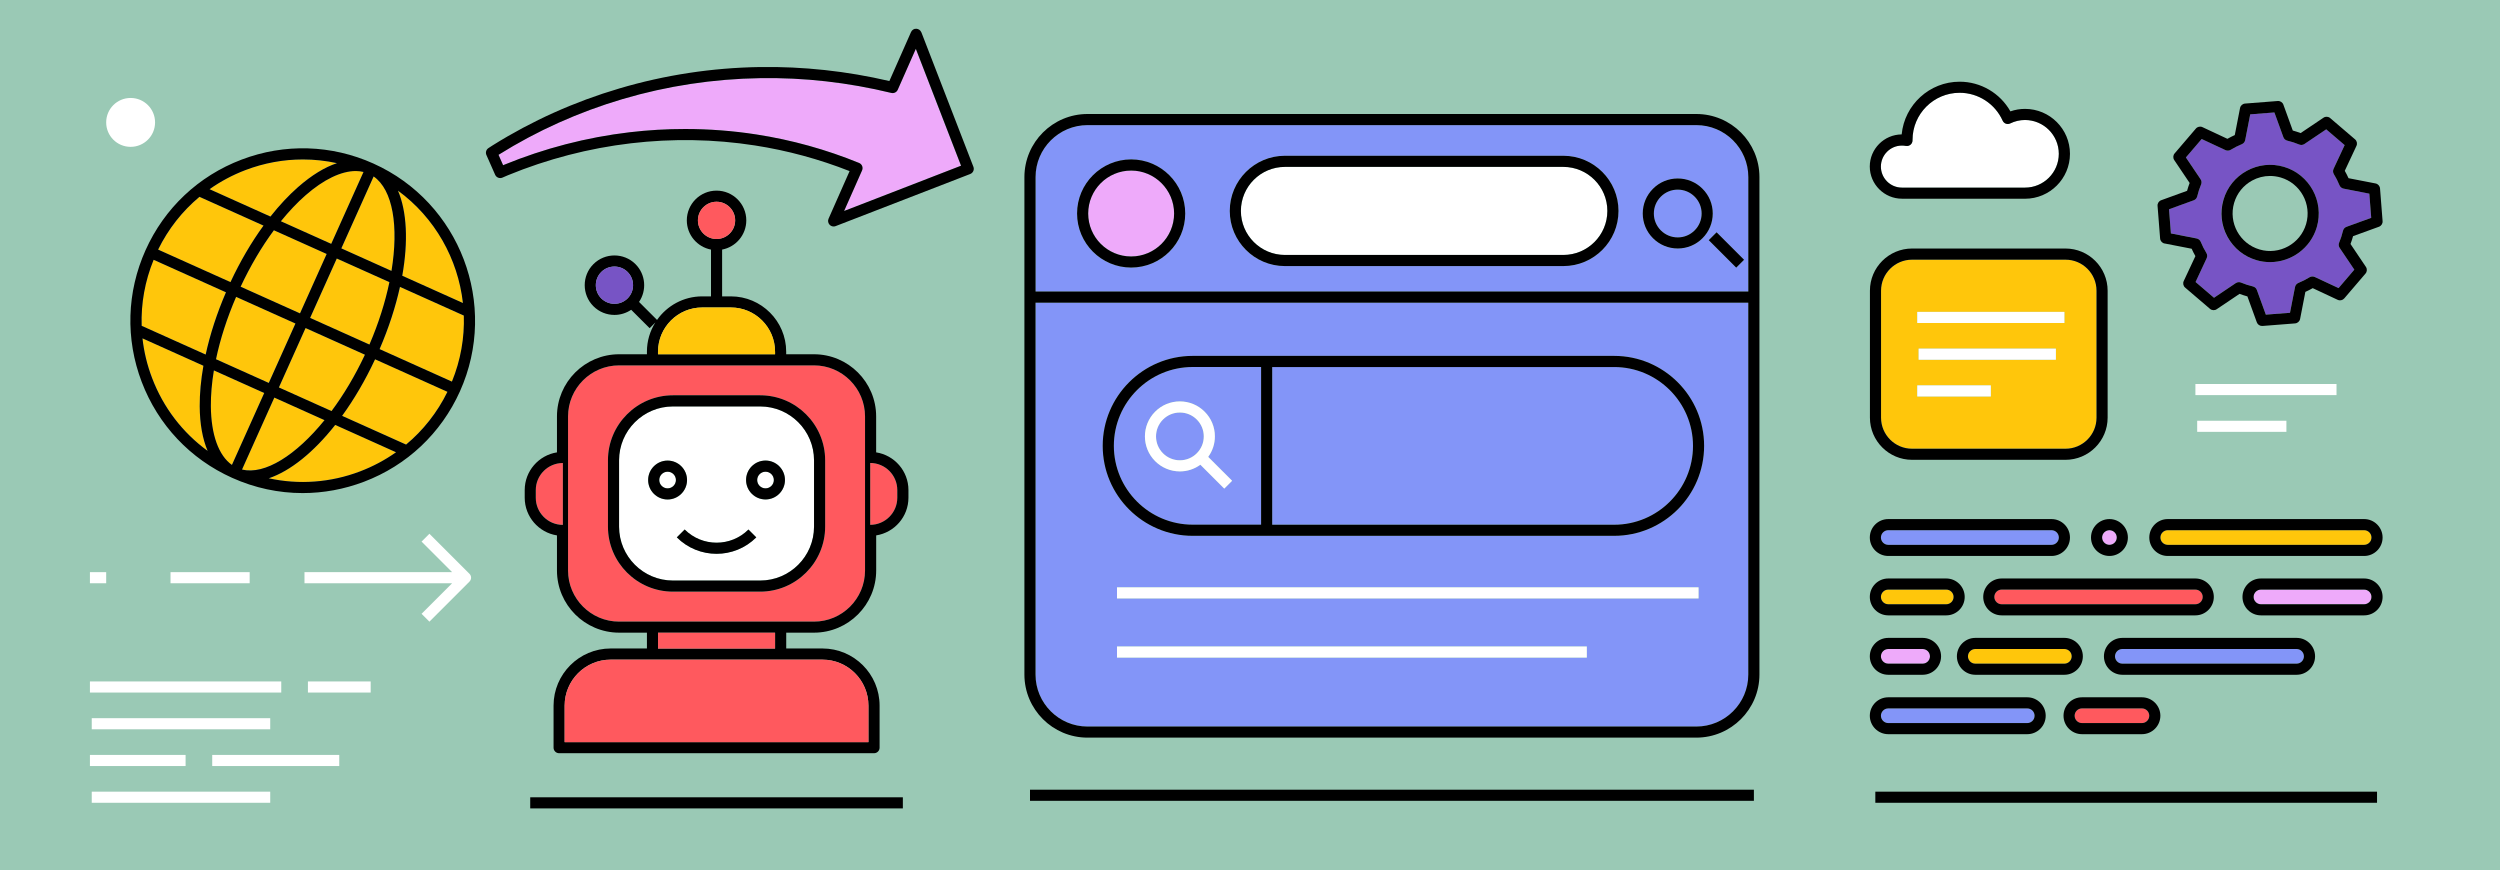 <?xml version="1.0" encoding="UTF-8"?>
<svg id="Layer_2" xmlns="http://www.w3.org/2000/svg" viewBox="0 0 675 235">
  <defs>
    <style>
      .cls-1 {
        fill: #9ac9b5;
      }

      .cls-2 {
        fill: #7754c5;
      }

      .cls-3 {
        fill: #eeaafa;
      }

      .cls-4 {
        fill: #ff595e;
      }

      .cls-5 {
        fill: #fff;
      }

      .cls-6 {
        fill: #8395f8;
      }

      .cls-7 {
        fill: #ffc60b;
      }
    </style>
  </defs>
  <g id="Layer_3">
    <g>
      <rect class="cls-1" width="675" height="235"/>
      <g>
        <path class="cls-6" d="M325.01,117.83c0-1.72-.67-3.34-1.89-4.56-1.22-1.22-2.84-1.89-4.56-1.89s-3.34.67-4.56,1.89c-2.51,2.51-2.51,6.6,0,9.12,1.22,1.22,2.84,1.89,4.56,1.89s3.34-.67,4.56-1.89c1.22-1.22,1.89-2.84,1.89-4.56Z"/>
        <path class="cls-6" d="M435.82,99.09h-92.33v42.57h92.33c11.74,0,21.29-9.55,21.29-21.29s-9.55-21.29-21.29-21.29Z"/>
        <path class="cls-6" d="M279.6,47.82v30.89h192.45v-30.89c0-7.74-6.3-14.04-14.04-14.04h-164.38c-7.74,0-14.04,6.3-14.04,14.04ZM470.9,70.15l-2.12,2.12-7.42-7.42,2.12-2.12,7.42,7.42ZM446.31,50.97c1.78-1.78,4.16-2.77,6.68-2.77s4.89.98,6.68,2.77,2.77,4.16,2.77,6.68-.98,4.9-2.77,6.68c-1.78,1.78-4.16,2.77-6.68,2.77s-4.9-.98-6.68-2.77c-1.78-1.78-2.77-4.16-2.77-6.68s.98-4.9,2.77-6.68ZM346.93,42.06h75.17c8.21,0,14.89,6.68,14.89,14.89s-6.68,14.89-14.89,14.89h-75.17c-8.21,0-14.89-6.68-14.89-14.89s6.68-14.89,14.89-14.89ZM305.41,43.05c8.05,0,14.6,6.55,14.6,14.6s-6.55,14.6-14.6,14.6-14.6-6.55-14.6-14.6,6.55-14.6,14.6-14.6Z"/>
        <path class="cls-6" d="M340.5,99.09h-18.47c-11.74,0-21.29,9.55-21.29,21.29s9.55,21.29,21.29,21.29h18.47v-42.57ZM318.57,127.28c-2.52,0-4.9-.98-6.68-2.77-3.68-3.68-3.68-9.68,0-13.36,1.78-1.78,4.16-2.77,6.68-2.77s4.89.98,6.68,2.77,2.77,4.16,2.77,6.68c0,2.01-.64,3.93-1.8,5.53l6.45,6.45-2.12,2.12-6.45-6.45c-1.6,1.16-3.51,1.8-5.53,1.8Z"/>
        <path class="cls-6" d="M452.99,64.09c1.72,0,3.34-.67,4.56-1.89,1.22-1.22,1.89-2.84,1.89-4.56s-.67-3.34-1.89-4.56c-1.22-1.22-2.84-1.89-4.56-1.89s-3.34.67-4.56,1.89c-1.22,1.22-1.89,2.84-1.89,4.56s.67,3.34,1.89,4.56c1.22,1.22,2.84,1.89,4.56,1.89Z"/>
        <path class="cls-6" d="M472.05,182.13v-100.42h-192.45v100.42c0,7.74,6.3,14.03,14.04,14.03h164.38c7.74,0,14.04-6.3,14.04-14.03ZM428.44,177.55h-126.85v-3h126.85v3ZM458.61,161.58h-157.02v-3h157.02v3ZM435.82,144.67h-113.8c-13.39,0-24.29-10.9-24.29-24.29s10.9-24.29,24.29-24.29h113.8c13.39,0,24.29,10.9,24.29,24.29s-10.89,24.29-24.29,24.29Z"/>
        <path d="M458.01,30.78h-164.38c-9.39,0-17.04,7.64-17.04,17.04v134.31c0,9.39,7.64,17.03,17.04,17.03h164.38c9.39,0,17.04-7.64,17.04-17.03V47.82c0-9.39-7.64-17.04-17.04-17.04ZM293.63,196.17c-7.74,0-14.04-6.3-14.04-14.03v-100.42h192.45v100.42c0,7.74-6.3,14.03-14.04,14.03h-164.38ZM458.01,33.78c7.74,0,14.04,6.3,14.04,14.04v30.89h-192.45v-30.89c0-7.74,6.3-14.04,14.04-14.04h164.38Z"/>
        <path class="cls-5" d="M335.04,56.95c0,6.56,5.33,11.89,11.89,11.89h75.17c6.56,0,11.89-5.33,11.89-11.89s-5.33-11.89-11.89-11.89h-75.17c-6.56,0-11.89,5.33-11.89,11.89Z"/>
        <path d="M346.93,71.84h75.17c8.21,0,14.89-6.68,14.89-14.89s-6.68-14.89-14.89-14.89h-75.17c-8.21,0-14.89,6.68-14.89,14.89s6.68,14.89,14.89,14.89ZM422.1,45.06c6.56,0,11.89,5.33,11.89,11.89s-5.33,11.89-11.89,11.89h-75.17c-6.56,0-11.89-5.33-11.89-11.89s5.33-11.89,11.89-11.89h75.17Z"/>
        <path d="M452.99,67.09c2.52,0,4.9-.98,6.68-2.77,1.78-1.78,2.77-4.16,2.77-6.68s-.98-4.89-2.77-6.68-4.16-2.77-6.68-2.77-4.9.98-6.68,2.77c-1.78,1.78-2.77,4.16-2.77,6.68s.98,4.9,2.77,6.68c1.78,1.78,4.16,2.77,6.68,2.77ZM448.43,53.09c1.22-1.22,2.84-1.89,4.56-1.89s3.34.67,4.56,1.89c1.22,1.22,1.89,2.84,1.89,4.56s-.67,3.34-1.89,4.56c-1.22,1.22-2.84,1.89-4.56,1.89s-3.34-.67-4.56-1.89c-1.22-1.22-1.89-2.84-1.89-4.56s.67-3.34,1.89-4.56Z"/>
        <path class="cls-3" d="M305.41,69.24c6.39,0,11.6-5.2,11.6-11.6s-5.2-11.6-11.6-11.6-11.6,5.2-11.6,11.6,5.2,11.6,11.6,11.6Z"/>
        <path d="M305.41,72.24c8.05,0,14.6-6.55,14.6-14.6s-6.55-14.6-14.6-14.6-14.6,6.55-14.6,14.6,6.55,14.6,14.6,14.6ZM305.41,46.05c6.39,0,11.6,5.2,11.6,11.6s-5.2,11.6-11.6,11.6-11.6-5.2-11.6-11.6,5.2-11.6,11.6-11.6Z"/>
        <rect x="464.63" y="62.25" width="3" height="10.49" transform="translate(88.8 349.37) rotate(-45)"/>
        <path d="M435.82,96.09h-113.8c-13.39,0-24.29,10.9-24.29,24.29s10.9,24.29,24.29,24.29h113.8c13.39,0,24.29-10.9,24.29-24.29s-10.89-24.29-24.29-24.29ZM300.74,120.38c0-11.74,9.55-21.29,21.29-21.29h18.47v42.57h-18.47c-11.74,0-21.29-9.55-21.29-21.29ZM435.82,141.67h-92.33v-42.57h92.33c11.74,0,21.29,9.55,21.29,21.29s-9.55,21.29-21.29,21.29Z"/>
        <path class="cls-5" d="M332.67,129.81l-6.45-6.45c1.16-1.6,1.8-3.51,1.8-5.53,0-2.52-.98-4.9-2.77-6.68s-4.16-2.77-6.68-2.77-4.9.98-6.68,2.77c-3.68,3.68-3.68,9.68,0,13.36,1.78,1.78,4.16,2.77,6.68,2.77,2.02,0,3.93-.64,5.53-1.8l6.45,6.45,2.12-2.12ZM314.01,122.39c-2.51-2.51-2.51-6.6,0-9.12,1.22-1.22,2.84-1.89,4.56-1.89s3.34.67,4.56,1.89c1.22,1.22,1.89,2.84,1.89,4.56s-.67,3.34-1.89,4.56c-1.22,1.22-2.84,1.89-4.56,1.89s-3.34-.67-4.56-1.89Z"/>
        <rect class="cls-5" x="301.59" y="158.58" width="157.02" height="3"/>
        <rect class="cls-5" x="301.59" y="174.55" width="126.85" height="3"/>
        <path class="cls-7" d="M81,84.61l7.2-16.04-14.25-6.4c-3.31,4.47-6.36,9.63-8.98,15.24l16.03,7.2Z"/>
        <path class="cls-7" d="M75.84,59.73l13.59,6.1,8.72-19.42c-.67-.16-1.36-.25-2.09-.25-3.92,0-8.67,2.26-13.55,6.54-2.28,2-4.52,4.37-6.67,7.02Z"/>
        <path class="cls-7" d="M100.89,47.65l-8.72,19.42,13.55,6.09c1.98-12.03.38-21.89-4.82-25.51Z"/>
        <path class="cls-7" d="M87.62,113.43l-13.55-6.09-8.72,19.42c6.16,1.49,14.59-3.87,22.27-13.34Z"/>
        <path class="cls-7" d="M79.77,87.35l-16.03-7.2c-2.45,5.68-4.28,11.39-5.43,16.83l14.25,6.4,7.2-16.04Z"/>
        <path class="cls-7" d="M62.61,125.54l8.72-19.42-13.59-6.1c-.56,3.37-.84,6.61-.82,9.65.05,7.71,2.11,13.37,5.69,15.88Z"/>
        <path class="cls-7" d="M82.5,88.58l-7.2,16.04,14.21,6.38c3.28-4.41,6.37-9.56,9.02-15.22l-16.03-7.2Z"/>
        <path class="cls-7" d="M61,78.92l-19.54-8.78c-2.35,5.73-3.43,11.78-3.23,17.82l17.28,7.76c1.19-5.46,3.04-11.16,5.48-16.81Z"/>
        <path class="cls-7" d="M102.5,94.27l19.54,8.78c2.38-5.82,3.41-11.88,3.21-17.83l-17.24-7.74c-1.18,5.36-3.01,11.03-5.5,16.8Z"/>
        <path class="cls-7" d="M97.21,127.28c3.49-1.33,6.74-3.07,9.72-5.17l-16.42-7.38c-5.82,7.37-12.13,12.46-17.95,14.41,8.16,1.78,16.67,1.17,24.65-1.86Z"/>
        <path class="cls-7" d="M56.07,121.74c-1.37-3.22-2.11-7.28-2.14-12.06-.02-3.44.32-7.12,1-10.93l-16.44-7.39c.4,3.62,1.26,7.21,2.59,10.7,3.04,8,8.24,14.76,15,19.68Z"/>
        <path class="cls-7" d="M90.94,69.8l-7.2,16.04,16.03,7.2c2.47-5.74,4.27-11.47,5.39-16.85l-14.21-6.38Z"/>
        <path class="cls-7" d="M62.23,76.18c2.6-5.58,5.63-10.74,8.92-15.26l-17.28-7.76c-4.65,3.87-8.45,8.69-11.17,14.25l19.54,8.78Z"/>
        <path class="cls-7" d="M101.27,97c-2.66,5.69-5.68,10.83-8.9,15.27l17.26,7.75c4.65-3.87,8.45-8.69,11.17-14.25l-19.54-8.78Z"/>
        <path class="cls-7" d="M107.45,51.47c2.41,5.65,2.81,13.74,1.16,22.98l16.38,7.36c-1.34-11.92-7.57-23.05-17.54-30.34Z"/>
        <path class="cls-7" d="M66.29,45.91c-3.49,1.33-6.74,3.07-9.72,5.17l16.44,7.39c2.41-3.04,4.93-5.74,7.51-8.01,3.6-3.15,7.13-5.3,10.44-6.41-3.03-.66-6.12-1-9.2-1-5.22,0-10.45.95-15.48,2.86Z"/>
        <path d="M100.81,44.15c-11.33-5.09-23.98-5.47-35.59-1.05-11.62,4.41-20.82,13.09-25.91,24.42-5.09,11.34-5.47,23.98-1.05,35.59s13.09,20.82,24.43,25.91c6.09,2.74,12.56,4.11,19.04,4.11,5.58,0,11.17-1.02,16.55-3.06,11.62-4.41,20.82-13.09,25.91-24.42,10.51-23.4.03-50.99-23.38-61.5ZM122.03,103.04l-19.54-8.78c2.49-5.77,4.32-11.44,5.5-16.8l17.24,7.74c.2,5.94-.83,12.01-3.21,17.83ZM57.75,100.01l13.59,6.1-8.72,19.42c-3.58-2.51-5.63-8.17-5.69-15.88-.02-3.04.26-6.28.82-9.65ZM41.47,70.14l19.54,8.78c-2.44,5.65-4.29,11.34-5.48,16.81l-17.28-7.76c-.2-6.04.89-12.09,3.23-17.82ZM63.74,80.15l16.03,7.2-7.2,16.04-14.25-6.4c1.14-5.44,2.98-11.15,5.43-16.83ZM105.71,73.15l-13.55-6.09,8.72-19.42c5.21,3.62,6.8,13.47,4.82,25.51ZM98.15,46.42l-8.72,19.42-13.59-6.1c2.15-2.65,4.38-5.02,6.67-7.02,4.89-4.28,9.63-6.54,13.55-6.54.73,0,1.43.09,2.09.25ZM88.2,68.57l-7.2,16.04-16.03-7.2c2.62-5.6,5.67-10.77,8.98-15.24l14.25,6.4ZM65.35,126.77l8.72-19.42,13.55,6.09c-7.68,9.47-16.11,14.82-22.27,13.34ZM75.3,104.61l7.2-16.04,16.03,7.2c-2.65,5.66-5.74,10.81-9.02,15.22l-14.21-6.38ZM83.73,85.84l7.2-16.04,14.21,6.38c-1.12,5.38-2.92,11.11-5.39,16.85l-16.03-7.2ZM108.61,74.45c1.65-9.25,1.25-17.34-1.16-22.98,9.97,7.29,16.2,18.42,17.54,30.34l-16.38-7.36ZM80.53,50.46c-2.58,2.27-5.11,4.97-7.51,8.01l-16.44-7.39c2.97-2.1,6.23-3.84,9.72-5.17,5.03-1.91,10.26-2.86,15.48-2.86,3.09,0,6.17.34,9.2,1-3.32,1.11-6.84,3.26-10.44,6.41ZM53.87,53.15l17.28,7.76c-3.29,4.52-6.32,9.69-8.92,15.26l-19.54-8.78c2.73-5.56,6.53-10.38,11.17-14.25ZM38.48,91.36l16.44,7.39c-.67,3.82-1.02,7.5-1,10.93.03,4.78.77,8.84,2.14,12.06-6.76-4.92-11.96-11.68-15-19.68-1.33-3.49-2.19-7.08-2.59-10.7ZM90.51,114.73l16.42,7.38c-2.97,2.1-6.23,3.84-9.72,5.17-7.99,3.04-16.49,3.64-24.65,1.86,5.82-1.95,12.13-7.03,17.95-14.41ZM109.63,120.03l-17.26-7.75c3.22-4.44,6.25-9.58,8.9-15.27l19.54,8.78c-2.73,5.56-6.53,10.38-11.17,14.25Z"/>
        <path class="cls-4" d="M233.56,112.44c0-7.61-6.19-13.79-13.79-13.79h-52.61c-7.61,0-13.79,6.19-13.79,13.79v41.61c0,7.61,6.19,13.79,13.79,13.79h52.61c7.61,0,13.79-6.19,13.79-13.79v-41.61ZM222.79,142.21c0,9.67-7.87,17.54-17.54,17.54h-23.56c-9.67,0-17.54-7.87-17.54-17.54v-17.93c0-9.67,7.87-17.54,17.54-17.54h23.56c9.67,0,17.54,7.87,17.54,17.54v17.93Z"/>
        <path class="cls-4" d="M151.98,141.71v-16.71c-4.04,0-7.32,3.29-7.32,7.32v2.06c0,4.04,3.29,7.32,7.32,7.32Z"/>
        <path class="cls-4" d="M234.95,125v-1.5h0v19.71h0v-1.5c4.04,0,7.32-3.29,7.32-7.32v-2.06c0-4.04-3.29-7.32-7.32-7.32Z"/>
        <path d="M236.56,122.14v-9.7c0-9.26-7.53-16.79-16.79-16.79h-7.5v-.7c0-8.23-6.7-14.93-14.93-14.93h-2.37v-12.63c3.71-.71,6.53-3.97,6.53-7.89,0-4.43-3.6-8.03-8.03-8.03s-8.03,3.6-8.03,8.03c0,3.92,2.82,7.18,6.53,7.89v12.63h-2.37c-5.04,0-9.5,2.52-12.2,6.36l-4.86-4.86c2.13-3.12,1.81-7.43-.96-10.2-3.13-3.13-8.23-3.13-11.36,0-3.13,3.13-3.13,8.23,0,11.36,1.57,1.57,3.62,2.35,5.68,2.35,1.58,0,3.16-.47,4.52-1.39l4.98,4.97,1.55-1.55c-1.44,2.29-2.28,4.99-2.28,7.89v.7h-7.5c-9.26,0-16.79,7.53-16.79,16.79v9.7c-4.93.78-8.71,5.04-8.71,10.18v2.06c0,5.14,3.78,9.41,8.71,10.18v9.47c0,9.26,7.53,16.79,16.79,16.79h7.5v4.27h-9.79c-8.5,0-15.42,6.92-15.42,15.42v11.36c0,.83.67,1.5,1.5,1.5h85.03c.83,0,1.5-.67,1.5-1.5v-11.36c0-8.5-6.92-15.42-15.42-15.42h-9.79v-4.27h7.5c9.26,0,16.79-7.53,16.79-16.79v-9.47c4.93-.78,8.71-5.04,8.71-10.18v-2.06c0-5.14-3.78-9.41-8.71-10.18ZM198.5,59.5c0,2.77-2.26,5.03-5.03,5.03s-5.03-2.26-5.03-5.03,2.26-5.03,5.03-5.03,5.03,2.26,5.03,5.03ZM162.34,80.56c-1.96-1.96-1.96-5.15,0-7.12.98-.98,2.27-1.47,3.56-1.47s2.58.49,3.56,1.47c1.96,1.96,1.96,5.15,0,7.12-1.96,1.96-5.15,1.96-7.12,0ZM242.27,134.39c0,4.04-3.29,7.32-7.32,7.32v1.5h0v-19.71h0v1.5c4.04,0,7.32,3.29,7.32,7.32v2.06ZM219.77,167.84h-52.61c-7.61,0-13.79-6.19-13.79-13.79v-41.61c0-7.61,6.19-13.79,13.79-13.79h52.61c7.61,0,13.79,6.19,13.79,13.79v41.61c0,7.61-6.19,13.79-13.79,13.79ZM234.48,200.38h-82.03v-9.86c0-6.85,5.57-12.42,12.42-12.42h57.19c6.85,0,12.42,5.57,12.42,12.42v9.86ZM209.27,175.11h-31.61v-4.27h31.61v4.27ZM144.66,132.33c0-4.04,3.29-7.32,7.32-7.32v16.71c-4.04,0-7.32-3.29-7.32-7.32v-2.06ZM177.66,94.95c0-6.58,5.35-11.93,11.93-11.93h7.74c6.58,0,11.93,5.35,11.93,11.93v.7h-31.61v-.7Z"/>
        <path class="cls-4" d="M222.06,178.11h-57.19c-6.85,0-12.42,5.57-12.42,12.42v9.86h82.03v-9.86c0-6.85-5.57-12.42-12.42-12.42Z"/>
        <path class="cls-7" d="M209.27,94.95c0-6.58-5.35-11.93-11.93-11.93h-7.74c-6.58,0-11.93,5.35-11.93,11.93v.7h31.61v-.7Z"/>
        <path class="cls-4" d="M188.43,59.5c0,2.77,2.26,5.03,5.03,5.03s5.03-2.26,5.03-5.03-2.26-5.03-5.03-5.03-5.03,2.26-5.03,5.03Z"/>
        <path class="cls-2" d="M169.46,73.44c-.98-.98-2.27-1.47-3.56-1.47s-2.58.49-3.56,1.47c-1.96,1.96-1.96,5.15,0,7.12,1.96,1.96,5.15,1.96,7.12,0,1.96-1.96,1.96-5.15,0-7.12Z"/>
        <path class="cls-5" d="M180.25,127.35c-1.24,0-2.25,1.01-2.25,2.25s1.01,2.25,2.25,2.25,2.25-1.01,2.25-2.25-1.01-2.25-2.25-2.25Z"/>
        <path class="cls-5" d="M206.69,127.35c-1.24,0-2.25,1.01-2.25,2.25s1.01,2.25,2.25,2.25,2.25-1.01,2.25-2.25-1.01-2.25-2.25-2.25Z"/>
        <path class="cls-5" d="M205.25,109.73h-23.56c-8.02,0-14.54,6.52-14.54,14.54v17.93c0,8.02,6.52,14.54,14.54,14.54h23.56c8.02,0,14.54-6.52,14.54-14.54v-17.93c0-8.02-6.52-14.54-14.54-14.54ZM180.25,134.86c-2.9,0-5.25-2.36-5.25-5.25s2.36-5.25,5.25-5.25,5.25,2.36,5.25,5.25-2.36,5.25-5.25,5.25ZM193.47,149.52c-3.88,0-7.77-1.48-10.73-4.44l2.12-2.12c4.75,4.74,12.47,4.75,17.21,0l2.12,2.12c-2.96,2.96-6.84,4.44-10.73,4.44ZM206.69,134.86c-2.9,0-5.25-2.36-5.25-5.25s2.36-5.25,5.25-5.25,5.25,2.36,5.25,5.25-2.36,5.25-5.25,5.25Z"/>
        <path d="M205.25,106.73h-23.56c-9.67,0-17.54,7.87-17.54,17.54v17.93c0,9.67,7.87,17.54,17.54,17.54h23.56c9.67,0,17.54-7.87,17.54-17.54v-17.93c0-9.67-7.87-17.54-17.54-17.54ZM219.79,142.21c0,8.02-6.52,14.54-14.54,14.54h-23.56c-8.02,0-14.54-6.52-14.54-14.54v-17.93c0-8.02,6.52-14.54,14.54-14.54h23.56c8.02,0,14.54,6.52,14.54,14.54v17.93Z"/>
        <rect class="cls-4" x="177.66" y="170.84" width="31.61" height="4.27"/>
        <path d="M184.86,142.97l-2.12,2.12c2.96,2.96,6.84,4.44,10.73,4.44s7.77-1.48,10.73-4.44l-2.12-2.12c-4.74,4.75-12.47,4.74-17.21,0Z"/>
        <path d="M185.5,129.61c0-2.9-2.36-5.25-5.25-5.25s-5.25,2.36-5.25,5.25,2.36,5.25,5.25,5.25,5.25-2.36,5.25-5.25ZM180.25,131.86c-1.24,0-2.25-1.01-2.25-2.25s1.01-2.25,2.25-2.25,2.25,1.01,2.25,2.25-1.01,2.25-2.25,2.25Z"/>
        <path d="M206.69,124.35c-2.9,0-5.25,2.36-5.25,5.25s2.36,5.25,5.25,5.25,5.25-2.36,5.25-5.25-2.36-5.25-5.25-5.25ZM206.69,131.86c-1.24,0-2.25-1.01-2.25-2.25s1.01-2.25,2.25-2.25,2.25,1.01,2.25,2.25-1.01,2.25-2.25,2.25Z"/>
        <path class="cls-6" d="M509.83,147.11h44.08c1.09,0,1.98-.89,1.98-1.98s-.89-1.98-1.98-1.98h-44.08c-1.09,0-1.98.89-1.98,1.98s.89,1.98,1.98,1.98Z"/>
        <path d="M509.83,150.11h44.08c2.75,0,4.98-2.24,4.98-4.98s-2.24-4.98-4.98-4.98h-44.08c-2.75,0-4.98,2.23-4.98,4.98s2.24,4.98,4.98,4.98ZM509.83,143.15h44.08c1.09,0,1.98.89,1.98,1.98s-.89,1.98-1.98,1.98h-44.08c-1.09,0-1.98-.89-1.98-1.98s.89-1.98,1.98-1.98Z"/>
        <path class="cls-6" d="M509.83,195.23h37.53c1.09,0,1.98-.89,1.98-1.98s-.89-1.98-1.98-1.98h-37.53c-1.09,0-1.98.89-1.98,1.98s.89,1.98,1.98,1.98Z"/>
        <path d="M547.36,198.23c2.75,0,4.98-2.24,4.98-4.98s-2.24-4.98-4.98-4.98h-37.53c-2.75,0-4.98,2.23-4.98,4.98s2.24,4.98,4.98,4.98h37.53ZM509.83,191.27h37.53c1.09,0,1.98.89,1.98,1.98s-.89,1.98-1.98,1.98h-37.53c-1.09,0-1.98-.89-1.98-1.98s.89-1.98,1.98-1.98Z"/>
        <path class="cls-7" d="M509.83,163.15h15.66c1.09,0,1.98-.89,1.98-1.98s-.89-1.98-1.98-1.98h-15.66c-1.09,0-1.98.89-1.98,1.98s.89,1.98,1.98,1.98Z"/>
        <path d="M509.83,166.15h15.66c2.75,0,4.98-2.24,4.98-4.98s-2.24-4.98-4.98-4.98h-15.66c-2.75,0-4.98,2.23-4.98,4.98s2.24,4.98,4.98,4.98ZM509.83,159.19h15.66c1.09,0,1.98.89,1.98,1.98s-.89,1.98-1.98,1.98h-15.66c-1.09,0-1.98-.89-1.98-1.98s.89-1.98,1.98-1.98Z"/>
        <path class="cls-3" d="M509.83,179.19h9.28c1.09,0,1.98-.89,1.98-1.98s-.89-1.98-1.98-1.98h-9.28c-1.09,0-1.98.89-1.98,1.98s.89,1.98,1.98,1.98Z"/>
        <path d="M509.83,182.19h9.28c2.75,0,4.98-2.24,4.98-4.98s-2.24-4.98-4.98-4.98h-9.28c-2.75,0-4.98,2.23-4.98,4.98s2.24,4.98,4.98,4.98ZM509.83,175.23h9.28c1.09,0,1.98.89,1.98,1.98s-.89,1.98-1.98,1.98h-9.28c-1.09,0-1.98-.89-1.98-1.98s.89-1.98,1.98-1.98Z"/>
        <path class="cls-7" d="M557.38,175.23h-24.05c-1.09,0-1.98.89-1.98,1.98s.89,1.98,1.98,1.98h24.05c1.09,0,1.98-.89,1.98-1.98s-.89-1.98-1.98-1.98Z"/>
        <path d="M562.37,177.21c0-2.75-2.24-4.98-4.98-4.98h-24.05c-2.75,0-4.98,2.23-4.98,4.98s2.24,4.98,4.98,4.98h24.05c2.75,0,4.98-2.24,4.98-4.98ZM557.38,179.19h-24.05c-1.09,0-1.98-.89-1.98-1.98s.89-1.98,1.98-1.98h24.05c1.09,0,1.98.89,1.98,1.98s-.89,1.98-1.98,1.98Z"/>
        <path class="cls-4" d="M562.13,195.23h16.19c1.09,0,1.98-.89,1.98-1.98s-.89-1.98-1.98-1.98h-16.19c-1.09,0-1.98.89-1.98,1.98s.89,1.98,1.98,1.98Z"/>
        <path d="M562.13,198.23h16.19c2.75,0,4.98-2.24,4.98-4.98s-2.24-4.98-4.98-4.98h-16.19c-2.75,0-4.98,2.23-4.98,4.98s2.24,4.98,4.98,4.98ZM562.13,191.27h16.19c1.09,0,1.98.89,1.98,1.98s-.89,1.98-1.98,1.98h-16.19c-1.09,0-1.98-.89-1.98-1.98s.89-1.98,1.98-1.98Z"/>
        <path class="cls-6" d="M622.07,177.21c0-1.09-.89-1.98-1.98-1.98h-47.05c-1.09,0-1.98.89-1.98,1.98s.89,1.98,1.98,1.98h47.05c1.09,0,1.98-.89,1.98-1.98Z"/>
        <path d="M625.07,177.21c0-2.75-2.24-4.98-4.98-4.98h-47.05c-2.75,0-4.98,2.24-4.98,4.98s2.24,4.98,4.98,4.98h47.05c2.75,0,4.98-2.24,4.98-4.98ZM571.05,177.21c0-1.09.89-1.98,1.98-1.98h47.05c1.09,0,1.98.89,1.98,1.98s-.89,1.98-1.98,1.98h-47.05c-1.09,0-1.98-.89-1.98-1.98Z"/>
        <path class="cls-3" d="M638.32,159.19h-27.87c-1.09,0-1.98.89-1.98,1.98s.89,1.98,1.98,1.98h27.87c1.09,0,1.98-.89,1.98-1.98s-.89-1.98-1.98-1.98Z"/>
        <path d="M638.32,156.19h-27.87c-2.75,0-4.98,2.23-4.98,4.98s2.24,4.98,4.98,4.98h27.87c2.75,0,4.98-2.24,4.98-4.98s-2.24-4.98-4.98-4.98ZM638.32,163.15h-27.87c-1.09,0-1.98-.89-1.98-1.98s.89-1.98,1.98-1.98h27.87c1.09,0,1.98.89,1.98,1.98s-.89,1.98-1.98,1.98Z"/>
        <path class="cls-4" d="M592.75,159.19h-52.3c-1.09,0-1.98.89-1.98,1.98s.89,1.98,1.98,1.98h52.3c1.09,0,1.98-.89,1.98-1.98s-.89-1.98-1.98-1.98Z"/>
        <path d="M592.75,156.19h-52.3c-2.75,0-4.98,2.24-4.98,4.98s2.24,4.98,4.98,4.98h52.3c2.75,0,4.98-2.24,4.98-4.98s-2.24-4.98-4.98-4.98ZM592.75,163.15h-52.3c-1.09,0-1.98-.89-1.98-1.98s.89-1.98,1.98-1.98h52.3c1.09,0,1.98.89,1.98,1.98s-.89,1.98-1.98,1.98Z"/>
        <path class="cls-7" d="M585.29,147.11h53.03c1.09,0,1.98-.89,1.98-1.98s-.89-1.98-1.98-1.98h-53.03c-1.09,0-1.98.89-1.98,1.98s.89,1.98,1.98,1.98Z"/>
        <path d="M585.29,150.11h53.03c2.75,0,4.98-2.24,4.98-4.98s-2.24-4.98-4.98-4.98h-53.03c-2.75,0-4.98,2.24-4.98,4.98s2.24,4.98,4.98,4.98ZM585.29,143.15h53.03c1.09,0,1.98.89,1.98,1.98s-.89,1.98-1.98,1.98h-53.03c-1.09,0-1.98-.89-1.98-1.98s.89-1.98,1.98-1.98Z"/>
        <path class="cls-3" d="M569.55,147.11c1.09,0,1.98-.89,1.98-1.98s-.89-1.98-1.98-1.98-1.98.89-1.98,1.98.89,1.98,1.98,1.98Z"/>
        <path d="M564.57,145.13c0,2.75,2.24,4.98,4.98,4.98s4.98-2.24,4.98-4.98-2.24-4.98-4.98-4.98-4.98,2.23-4.98,4.98ZM569.55,143.15c1.09,0,1.98.89,1.98,1.98s-.89,1.98-1.98,1.98-1.98-.89-1.98-1.98.89-1.98,1.98-1.98Z"/>
        <rect class="cls-5" x="24.77" y="193.91" width="48.19" height="3"/>
        <rect class="cls-5" x="24.77" y="213.75" width="48.19" height="3"/>
        <rect class="cls-5" x="24.28" y="183.99" width="51.66" height="3"/>
        <rect class="cls-5" x="83.14" y="183.99" width="16.94" height="3"/>
        <rect class="cls-5" x="24.28" y="203.83" width="25.83" height="3"/>
        <rect class="cls-5" x="57.3" y="203.83" width="34.3" height="3"/>
        <rect x="143.16" y="215.27" width="100.61" height="3"/>
        <rect x="506.34" y="213.75" width="135.46" height="3"/>
        <rect x="278.1" y="213.22" width="195.45" height="3"/>
        <path class="cls-3" d="M242.38,24.24c-.29.66-1.02,1.02-1.73.85-11.68-2.83-23.6-4.18-35.44-3.99-12.6.2-25.08,2.1-37.1,5.64-11.85,3.49-23.12,8.55-33.49,15.04,0,0-.02.01-.03.02l1.24,2.81c.07-.03.14-.06.21-.09,10.89-4.47,22.32-7.44,33.95-8.81,4.99-.59,9.99-.88,14.98-.88,6.47,0,12.92.49,19.29,1.48,9.5,1.47,18.81,4.06,27.69,7.69.38.15.67.45.82.83.15.38.14.8-.02,1.17l-4.85,10.96,31.56-12.22-12.21-31.56-4.89,11.06Z"/>
        <path d="M248.75,8.72c-.22-.57-.76-.94-1.36-.96-.61-.04-1.16.34-1.41.89l-5.85,13.23c-11.54-2.69-23.31-3.96-34.97-3.78-12.88.2-25.63,2.14-37.9,5.77-12.11,3.57-23.63,8.74-34.23,15.37-.23.14-.45.29-.68.44l-.46.3c-.62.4-.86,1.19-.56,1.87l2.36,5.34c.33.75,1.21,1.09,1.96.77l.62-.27c.3-.13.6-.26.91-.39,10.64-4.37,21.8-7.27,33.17-8.61,11.18-1.32,22.44-1.13,33.46.58,8.75,1.36,17.35,3.69,25.58,6.93l-5.68,12.85c-.25.56-.13,1.2.29,1.64.29.3.68.46,1.08.46.18,0,.37-.03.54-.1l36.34-14.07c.77-.3,1.16-1.17.86-1.94l-14.06-36.34ZM227.91,56.96l4.85-10.96c.16-.37.17-.79.02-1.17-.15-.38-.45-.67-.82-.83-8.88-3.63-18.19-6.22-27.69-7.69-6.37-.99-12.82-1.48-19.29-1.48-4.99,0-9.99.29-14.98.88-11.64,1.37-23.06,4.34-33.95,8.81-.07.03-.14.06-.21.09l-1.24-2.81s.02-.01.03-.02c10.37-6.48,21.64-11.54,33.49-15.04,12.01-3.55,24.5-5.44,37.1-5.64,11.84-.2,23.76,1.15,35.44,3.99.71.17,1.43-.19,1.73-.85l4.89-11.06,12.21,31.56-31.56,12.22Z"/>
        <rect class="cls-5" x="46.04" y="154.48" width="21.37" height="3"/>
        <rect class="cls-5" x="24.28" y="154.48" width="4.39" height="3"/>
        <path class="cls-5" d="M115.94,144.11l-2.12,2.12,8.25,8.25h-39.86v3h39.86l-8.25,8.25,2.12,2.12,10.81-10.81c.59-.59.59-1.54,0-2.12l-10.81-10.81Z"/>
        <path class="cls-7" d="M557.68,70.1h-41.42c-4.62,0-8.38,3.76-8.38,8.38v34.29c0,4.62,3.76,8.38,8.38,8.38h41.42c4.62,0,8.38-3.76,8.38-8.38v-34.29c0-4.62-3.76-8.38-8.38-8.38ZM537.52,107.05h-19.86v-3h19.86v3ZM555.09,97.13h-37.06v-3h37.06v3ZM557.38,87.21h-39.73v-3h39.73v3Z"/>
        <path d="M516.26,67.1c-6.27,0-11.38,5.1-11.38,11.38v34.29c0,6.27,5.1,11.38,11.38,11.38h41.42c6.27,0,11.38-5.1,11.38-11.38v-34.29c0-6.27-5.1-11.38-11.38-11.38h-41.42ZM566.06,112.78c0,4.62-3.76,8.38-8.38,8.38h-41.42c-4.62,0-8.38-3.76-8.38-8.38v-34.29c0-4.62,3.76-8.38,8.38-8.38h41.42c4.62,0,8.38,3.76,8.38,8.38v34.29Z"/>
        <rect class="cls-5" x="518.03" y="94.13" width="37.06" height="3"/>
        <rect class="cls-5" x="517.66" y="84.21" width="39.73" height="3"/>
        <rect class="cls-5" x="517.66" y="104.05" width="19.86" height="3"/>
        <path class="cls-5" d="M35.27,39.65c3.64,0,6.6-2.95,6.6-6.6s-2.95-6.6-6.6-6.6-6.6,2.95-6.6,6.6,2.95,6.6,6.6,6.6Z"/>
        <rect class="cls-5" x="593.24" y="113.6" width="24.09" height="3"/>
        <rect class="cls-5" x="592.76" y="103.68" width="38.1" height="3"/>
        <path class="cls-2" d="M594.15,48.38c.28.42.33.95.14,1.42-.43,1.02-.78,2.09-1.04,3.2-.12.49-.47.89-.95,1.07l-6.67,2.42.51,6.53,6.96,1.36c.5.1.91.44,1.1.91.42,1.05.94,2.05,1.52,3,.27.43.3.97.08,1.42l-3,6.42,4.98,4.26,5.88-3.96c.25-.17.54-.26.84-.26.2,0,.4.04.58.12,1.02.43,2.1.78,3.2,1.04.49.12.89.47,1.07.95l2.42,6.67,6.53-.51,1.36-6.96c.1-.5.44-.91.91-1.1,1.05-.43,2.06-.94,3-1.52.43-.27.97-.3,1.42-.08l6.42,3,4.26-4.98-3.96-5.88c-.28-.42-.33-.95-.14-1.42.43-1.02.78-2.09,1.04-3.2.12-.49.47-.89.95-1.07l6.67-2.42-.51-6.53-6.96-1.36c-.5-.1-.91-.44-1.1-.91-.42-1.04-.94-2.05-1.52-3-.27-.43-.3-.97-.08-1.42l3-6.42-4.98-4.26-5.88,3.96c-.42.28-.95.33-1.42.14-1.02-.43-2.1-.78-3.2-1.04-.49-.12-.89-.47-1.07-.95l-2.42-6.67-6.53.51-1.36,6.96c-.1.5-.44.91-.91,1.1-1.05.43-2.06.94-3,1.52-.43.27-.97.3-1.42.08l-6.42-3-4.26,4.98,3.96,5.88ZM600.33,53.95c.99-3.37,3.23-6.15,6.3-7.83,3.08-1.68,6.63-2.06,9.99-1.08,6.95,2.04,10.94,9.35,8.9,16.3-1.68,5.72-6.93,9.43-12.61,9.43-1.22,0-2.46-.17-3.69-.53-3.37-.99-6.14-3.23-7.83-6.3s-2.06-6.63-1.08-9.99Z"/>
        <path d="M584.45,65.74l7.3,1.42c.3.68.64,1.34,1.01,1.99l-3.15,6.73c-.29.61-.13,1.34.38,1.77l6.71,5.74c.51.44,1.26.48,1.81.1l6.17-4.15c.69.26,1.4.49,2.12.69l2.54,6.99c.22.6.78.99,1.41.99.04,0,.08,0,.12,0l8.8-.69c.67-.05,1.23-.55,1.36-1.21l1.42-7.3c.68-.31,1.34-.64,1.99-1.01l6.73,3.15c.61.29,1.34.13,1.78-.38l5.74-6.71c.44-.51.48-1.25.1-1.81l-4.15-6.17c.26-.69.49-1.4.69-2.12l6.99-2.54c.63-.23,1.04-.85.98-1.53l-.69-8.8c-.05-.67-.55-1.23-1.21-1.36l-7.3-1.42c-.3-.68-.64-1.34-1.01-1.99l3.15-6.73c.29-.61.13-1.34-.38-1.77l-6.71-5.74c-.51-.44-1.26-.48-1.81-.1l-6.17,4.15c-.69-.26-1.4-.49-2.12-.69l-2.54-6.99c-.23-.63-.85-1.03-1.53-.98l-8.81.69c-.67.05-1.23.55-1.36,1.21l-1.42,7.3c-.68.31-1.34.64-1.99,1.01l-6.73-3.15c-.61-.29-1.34-.13-1.78.38l-5.74,6.71c-.44.51-.48,1.25-.1,1.81l4.15,6.17c-.26.69-.49,1.4-.69,2.12l-6.99,2.54c-.63.23-1.04.85-.98,1.53l.69,8.8c.05.67.55,1.23,1.21,1.36ZM600.87,40.53c.46.21.99.18,1.42-.08.94-.58,1.95-1.09,3-1.52.47-.19.81-.61.91-1.1l1.36-6.96,6.53-.51,2.42,6.67c.17.48.57.83,1.07.95,1.1.26,2.18.61,3.2,1.04.47.2,1,.14,1.42-.14l5.88-3.96,4.98,4.26-3,6.42c-.21.46-.18.99.08,1.42.58.95,1.1,1.96,1.52,3,.19.47.61.81,1.1.91l6.96,1.36.51,6.53-6.67,2.42c-.48.17-.83.57-.95,1.07-.26,1.1-.61,2.18-1.04,3.2-.2.47-.14,1,.14,1.42l3.96,5.88-4.26,4.98-6.42-3c-.46-.21-.99-.18-1.42.08-.94.58-1.95,1.09-3,1.52-.47.19-.81.61-.91,1.1l-1.36,6.96-6.53.51-2.42-6.67c-.17-.48-.57-.83-1.07-.95-1.1-.26-2.18-.61-3.2-1.04-.19-.08-.38-.12-.58-.12-.29,0-.59.09-.84.26l-5.88,3.96-4.98-4.26,3-6.42c.21-.46.18-.99-.08-1.42-.58-.94-1.1-1.95-1.52-3-.19-.47-.61-.81-1.1-.91l-6.96-1.36-.51-6.53,6.67-2.42c.48-.17.83-.57.95-1.07.26-1.1.61-2.18,1.04-3.2.2-.47.15-1-.14-1.42l-3.96-5.88,4.26-4.98,6.42,3Z"/>
        <path class="cls-1" d="M610.08,67.36c5.36,1.57,11-1.51,12.57-6.87,1.57-5.36-1.51-11-6.87-12.57-.94-.28-1.91-.41-2.87-.41-1.67,0-3.33.42-4.84,1.24-2.38,1.3-4.1,3.44-4.86,6.04-1.57,5.36,1.51,11,6.87,12.57Z"/>
        <path d="M609.23,70.24c1.23.36,2.47.53,3.69.53,5.68,0,10.93-3.72,12.61-9.43,2.04-6.95-1.96-14.26-8.9-16.3-3.37-.99-6.91-.6-9.99,1.08-3.08,1.68-5.32,4.46-6.3,7.83s-.61,6.91,1.08,9.99,4.46,5.32,7.83,6.3ZM603.21,54.79c.76-2.6,2.49-4.74,4.86-6.04,1.51-.83,3.17-1.24,4.84-1.24.96,0,1.92.14,2.87.41,5.36,1.57,8.44,7.21,6.87,12.57-1.57,5.36-7.22,8.44-12.57,6.87-5.36-1.57-8.44-7.21-6.87-12.57Z"/>
        <path class="cls-5" d="M507.84,44.97c0,3.13,2.55,5.68,5.68,5.68h33.23c5.03,0,9.13-4.09,9.13-9.13s-4.09-9.13-9.13-9.13c-1.39,0-2.73.31-4,.93-.36.18-.79.2-1.17.06-.38-.14-.69-.43-.86-.8-2.05-4.58-6.61-7.54-11.62-7.54-7.02,0-12.73,5.71-12.73,12.73v.13c0,.45-.2.87-.54,1.16-.35.29-.8.4-1.24.32-.37-.07-.72-.1-1.07-.1-3.13,0-5.68,2.55-5.68,5.68Z"/>
        <path d="M513.53,53.66h33.23c6.69,0,12.13-5.44,12.13-12.13s-5.44-12.13-12.13-12.13c-1.35,0-2.68.22-3.95.67-2.77-4.91-8-8.01-13.7-8.01-8.17,0-14.9,6.26-15.66,14.23-4.75.04-8.61,3.92-8.61,8.68s3.9,8.68,8.68,8.68ZM514.6,39.39c.44.09.89-.03,1.24-.32.34-.28.54-.71.54-1.16v-.13c0-7.02,5.71-12.73,12.72-12.73,5.01,0,9.57,2.96,11.62,7.54.17.37.48.66.86.8.38.14.81.12,1.17-.06,1.27-.62,2.61-.93,4-.93,5.03,0,9.13,4.09,9.13,9.13s-4.09,9.13-9.13,9.13h-33.23c-3.13,0-5.68-2.55-5.68-5.68s2.55-5.68,5.68-5.68c.35,0,.7.03,1.07.1Z"/>
      </g>
    </g>
  </g>
</svg>